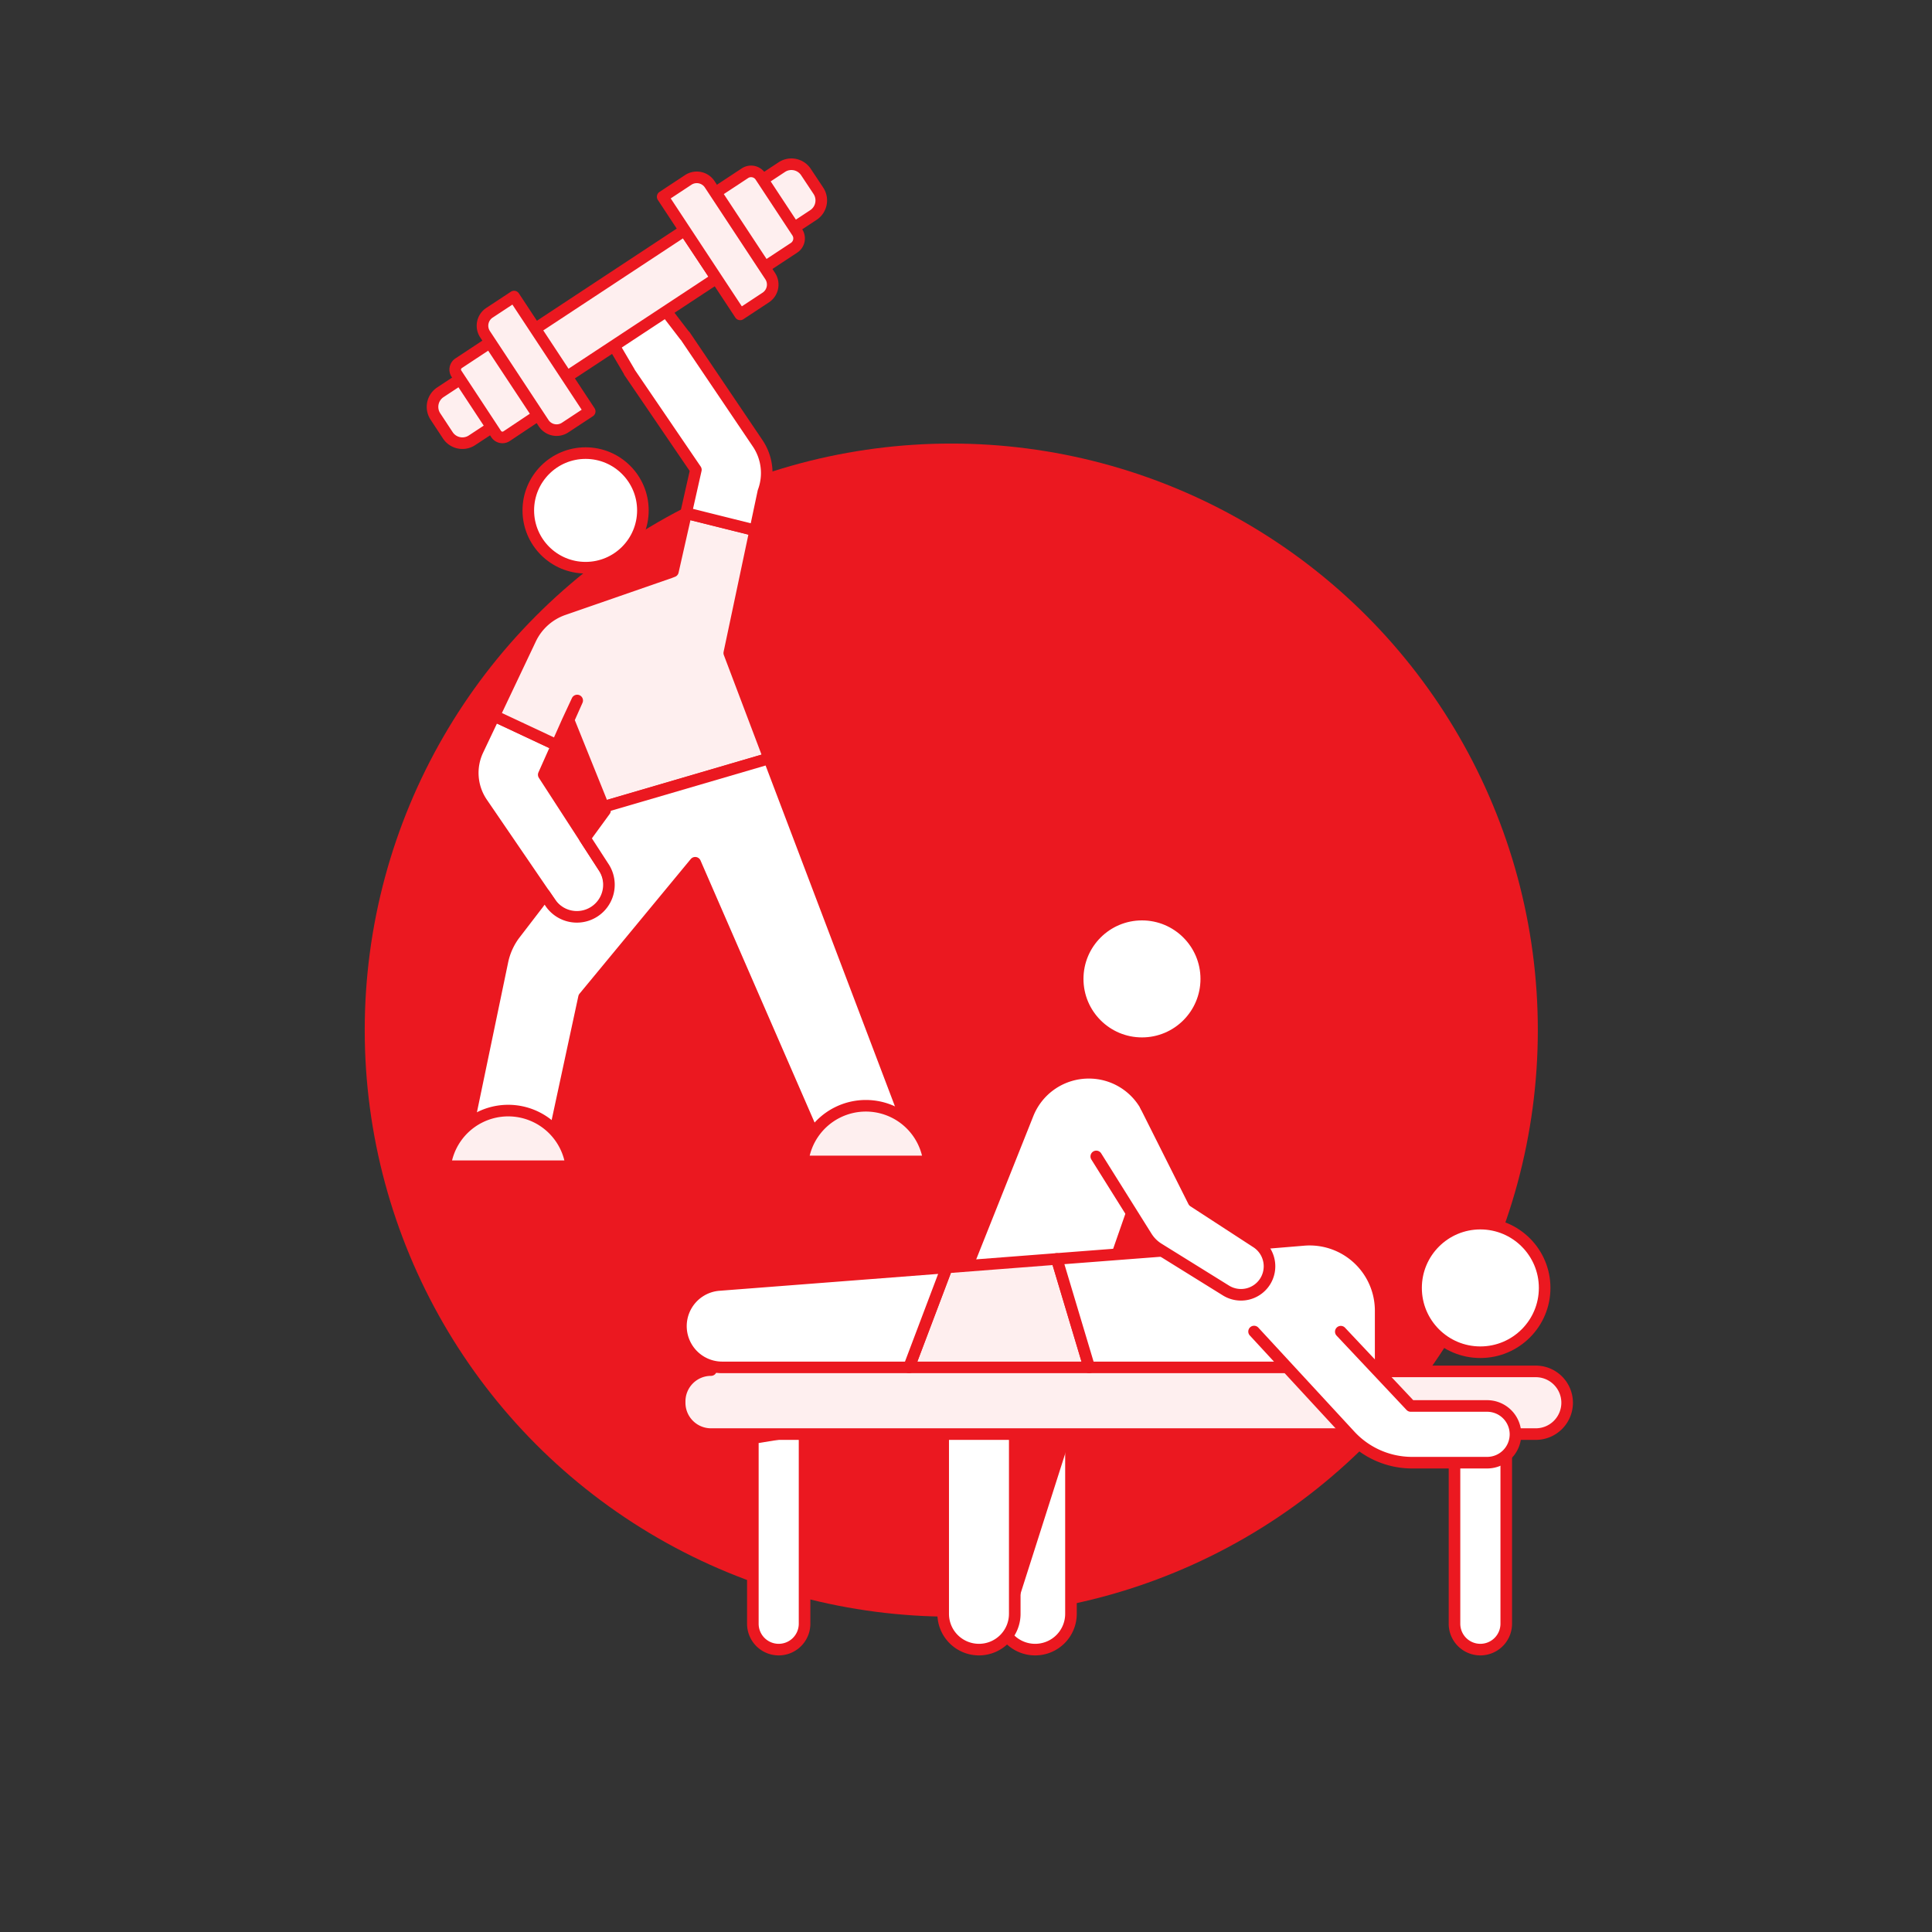 <svg id="b31b2b61-85d5-4c1b-a228-9d423b68affa" data-name="Laag 1" xmlns="http://www.w3.org/2000/svg" viewBox="0 0 425.2 425.2"><rect x="0" y="0" width="425.2" height="425.2" fill="#333333" stroke="none"/><defs><style>.e62dbffe-1033-4dd1-8187-4d2185695aa9{fill:#eb1820;}.f1fb6350-a1fa-449f-9b40-9a6ffab0485e{fill:#fff;}.bbb8eba7-e358-4314-8829-6e291925e396,.f1fb6350-a1fa-449f-9b40-9a6ffab0485e{stroke:#eb1820;stroke-linecap:round;stroke-linejoin:round;stroke-width:2.55px;}.bbb8eba7-e358-4314-8829-6e291925e396{fill:#feefef;}</style></defs><title>Therapieen</title><circle class="e62dbffe-1033-4dd1-8187-4d2185695aa9" cx="209.36" cy="226.71" r="129.09"/><path class="f1fb6350-a1fa-449f-9b40-9a6ffab0485e" d="M165.69,317.79v39.57a5.69,5.69,0,0,0,5.69,5.69h0a5.69,5.69,0,0,0,5.69-5.69V315.94"/><path class="f1fb6350-a1fa-449f-9b40-9a6ffab0485e" d="M320.11,321.88v35.48a5.69,5.69,0,0,0,5.69,5.69h0a5.7,5.7,0,0,0,5.7-5.69V320.61"/><path class="f1fb6350-a1fa-449f-9b40-9a6ffab0485e" d="M221.63,360.05a7.87,7.87,0,0,0,6.19,3h0a7.87,7.87,0,0,0,7.88-7.87V315.94"/><path class="f1fb6350-a1fa-449f-9b40-9a6ffab0485e" d="M212.87,278.68l13.36-33.51a14.39,14.39,0,0,1,13.38-9.07h0a14.35,14.35,0,0,1,13,8.16L249.07,267l-3.14,9"/><path class="f1fb6350-a1fa-449f-9b40-9a6ffab0485e" d="M207.58,315.94v39.24a7.87,7.87,0,0,0,7.88,7.87h0a7.87,7.87,0,0,0,7.87-7.87V315.94"/><path class="bbb8eba7-e358-4314-8829-6e291925e396" d="M303.86,301.82H338a6.9,6.9,0,0,1,6.9,6.9h0a6.9,6.9,0,0,1-6.9,6.9h-4c-.49-.49-37.18,0-37.18,0H156.48a6.9,6.9,0,0,1-6.9-6.9v-.29a6.9,6.9,0,0,1,6.9-6.9"/><polygon class="bbb8eba7-e358-4314-8829-6e291925e396" points="239.73 300.94 200.05 300.94 208.37 278.94 232.58 277.07 239.73 300.94"/><path class="f1fb6350-a1fa-449f-9b40-9a6ffab0485e" d="M208.37,278.94l-8.32,22h-41a9.08,9.08,0,0,1-.7-18.14Z"/><path class="f1fb6350-a1fa-449f-9b40-9a6ffab0485e" d="M255.73,275.29l-23.15,1.78,7.15,23.87h64.13V288.47a15.63,15.63,0,0,0-17-15.58l-9.86.82"/><circle class="f1fb6350-a1fa-449f-9b40-9a6ffab0485e" cx="325.8" cy="283.45" r="14.15"/><path class="f1fb6350-a1fa-449f-9b40-9a6ffab0485e" d="M276,293.05l21.11,22.86a18.58,18.58,0,0,0,13.64,6h16.54a6.24,6.24,0,0,0,6.24-6.24h0a6.24,6.24,0,0,0-6.24-6.24H310.48l-15.39-16.35"/><path class="f1fb6350-a1fa-449f-9b40-9a6ffab0485e" d="M252.15,243.42l10.54,21,13.84,9a6.28,6.28,0,0,1,1.86,8.68h0a6.28,6.28,0,0,1-8.56,1.93L255,274.82a8.18,8.18,0,0,1-2.66-2.64l-11.07-17.67"/><circle class="f1fb6350-a1fa-449f-9b40-9a6ffab0485e" cx="251.33" cy="215.44" r="14.15"/><path class="f1fb6350-a1fa-449f-9b40-9a6ffab0485e" d="M134.15,194.91a7.06,7.06,0,0,1-12.89,4l-1.37-2-13.84-20.26a11.7,11.7,0,0,1-.9-11.5l3.61-7.6,13.8,6.47-2.89,6.48,9.07,14,4.27,6.59A7.08,7.08,0,0,1,134.15,194.91Z"/><path class="bbb8eba7-e358-4314-8829-6e291925e396" d="M169.28,166.92l-36.45,10.67-7.71-19.13,1.91-4.29-2.12,4.55L122.56,164l-13.8-6.47,8-16.87a12.59,12.59,0,0,1,7.24-6.52L147.46,126l.64-.25L151,112.93l15.21,3.79-5.71,27Z"/><path class="f1fb6350-a1fa-449f-9b40-9a6ffab0485e" d="M134.27,74.71a7.08,7.08,0,0,1-.17-1.52,7.28,7.28,0,0,1,11.48-6l.12.16,5,6.52.05,0,16,23.7A11.7,11.7,0,0,1,168,108.22l-1.8,8.5L151,112.93l2.15-9.54L138.51,81.9l0-.06-4.12-7Z"/><path class="f1fb6350-a1fa-449f-9b40-9a6ffab0485e" d="M199.5,246.59l-20.62,2.74L153,189.88,128.53,219.5l-6.37,29.56-19.11-1.33,7.54-36.2a15,15,0,0,1,2.56-5.75l5.29-6.89,1.45-2,1.37,2A7.06,7.06,0,0,0,133,191.07l-4.27-6.59.77-1.09,3.65-5-.33-.8,36.45-10.67Z"/><circle class="f1fb6350-a1fa-449f-9b40-9a6ffab0485e" cx="128.88" cy="112.33" r="12.61"/><polyline class="bbb8eba7-e358-4314-8829-6e291925e396" points="118.02 72.21 150.66 50.7 157.68 61.23 124.86 82.85"/><path class="bbb8eba7-e358-4314-8829-6e291925e396" d="M107.48,94.53l-3.6,2.37a3.84,3.84,0,0,1-5.32-1.09l-2.74-4.16a3.85,3.85,0,0,1,1.1-5.32l3.63-2.39"/><path class="bbb8eba7-e358-4314-8829-6e291925e396" d="M168.42,39.18l3.64-2.4a3.84,3.84,0,0,1,5.32,1.09L180.12,42a3.85,3.85,0,0,1-1.1,5.32l-3.67,2.42"/><path class="bbb8eba7-e358-4314-8829-6e291925e396" d="M102.2,75.68h30.26a0,0,0,0,1,0,0v6.48A3.41,3.41,0,0,1,129,85.57H105.61a3.41,3.41,0,0,1-3.41-3.41V75.68a0,0,0,0,1,0,0Z" transform="translate(120.1 -61.71) rotate(56.62)"/><path class="bbb8eba7-e358-4314-8829-6e291925e396" d="M109.18,95.5l-1.72-2.62-7-10.63a1.67,1.67,0,0,1,.48-2.31l6.86-4.53,10.57,16L111.49,96A1.66,1.66,0,0,1,109.18,95.5Z"/><path class="bbb8eba7-e358-4314-8829-6e291925e396" d="M146.49,48.36h24.22a3.41,3.41,0,0,1,3.41,3.41v6.74a0,0,0,0,1,0,0h-31a0,0,0,0,1,0,0V51.77a3.41,3.41,0,0,1,3.41-3.41Z" transform="translate(115.96 -108.4) rotate(56.62)"/><path class="bbb8eba7-e358-4314-8829-6e291925e396" d="M159.81,42.7h14.76A2.47,2.47,0,0,1,177,45.17v7.68a0,0,0,0,1,0,0H157.35a0,0,0,0,1,0,0V45.17a2.47,2.47,0,0,1,2.47-2.47Z" transform="translate(115.09 -118.12) rotate(56.62)"/><path class="bbb8eba7-e358-4314-8829-6e291925e396" d="M125.74,256.67a14,14,0,0,0-27.78,0Z"/><path class="bbb8eba7-e358-4314-8829-6e291925e396" d="M204.45,255.61a14,14,0,0,0-27.78,0Z"/></svg>